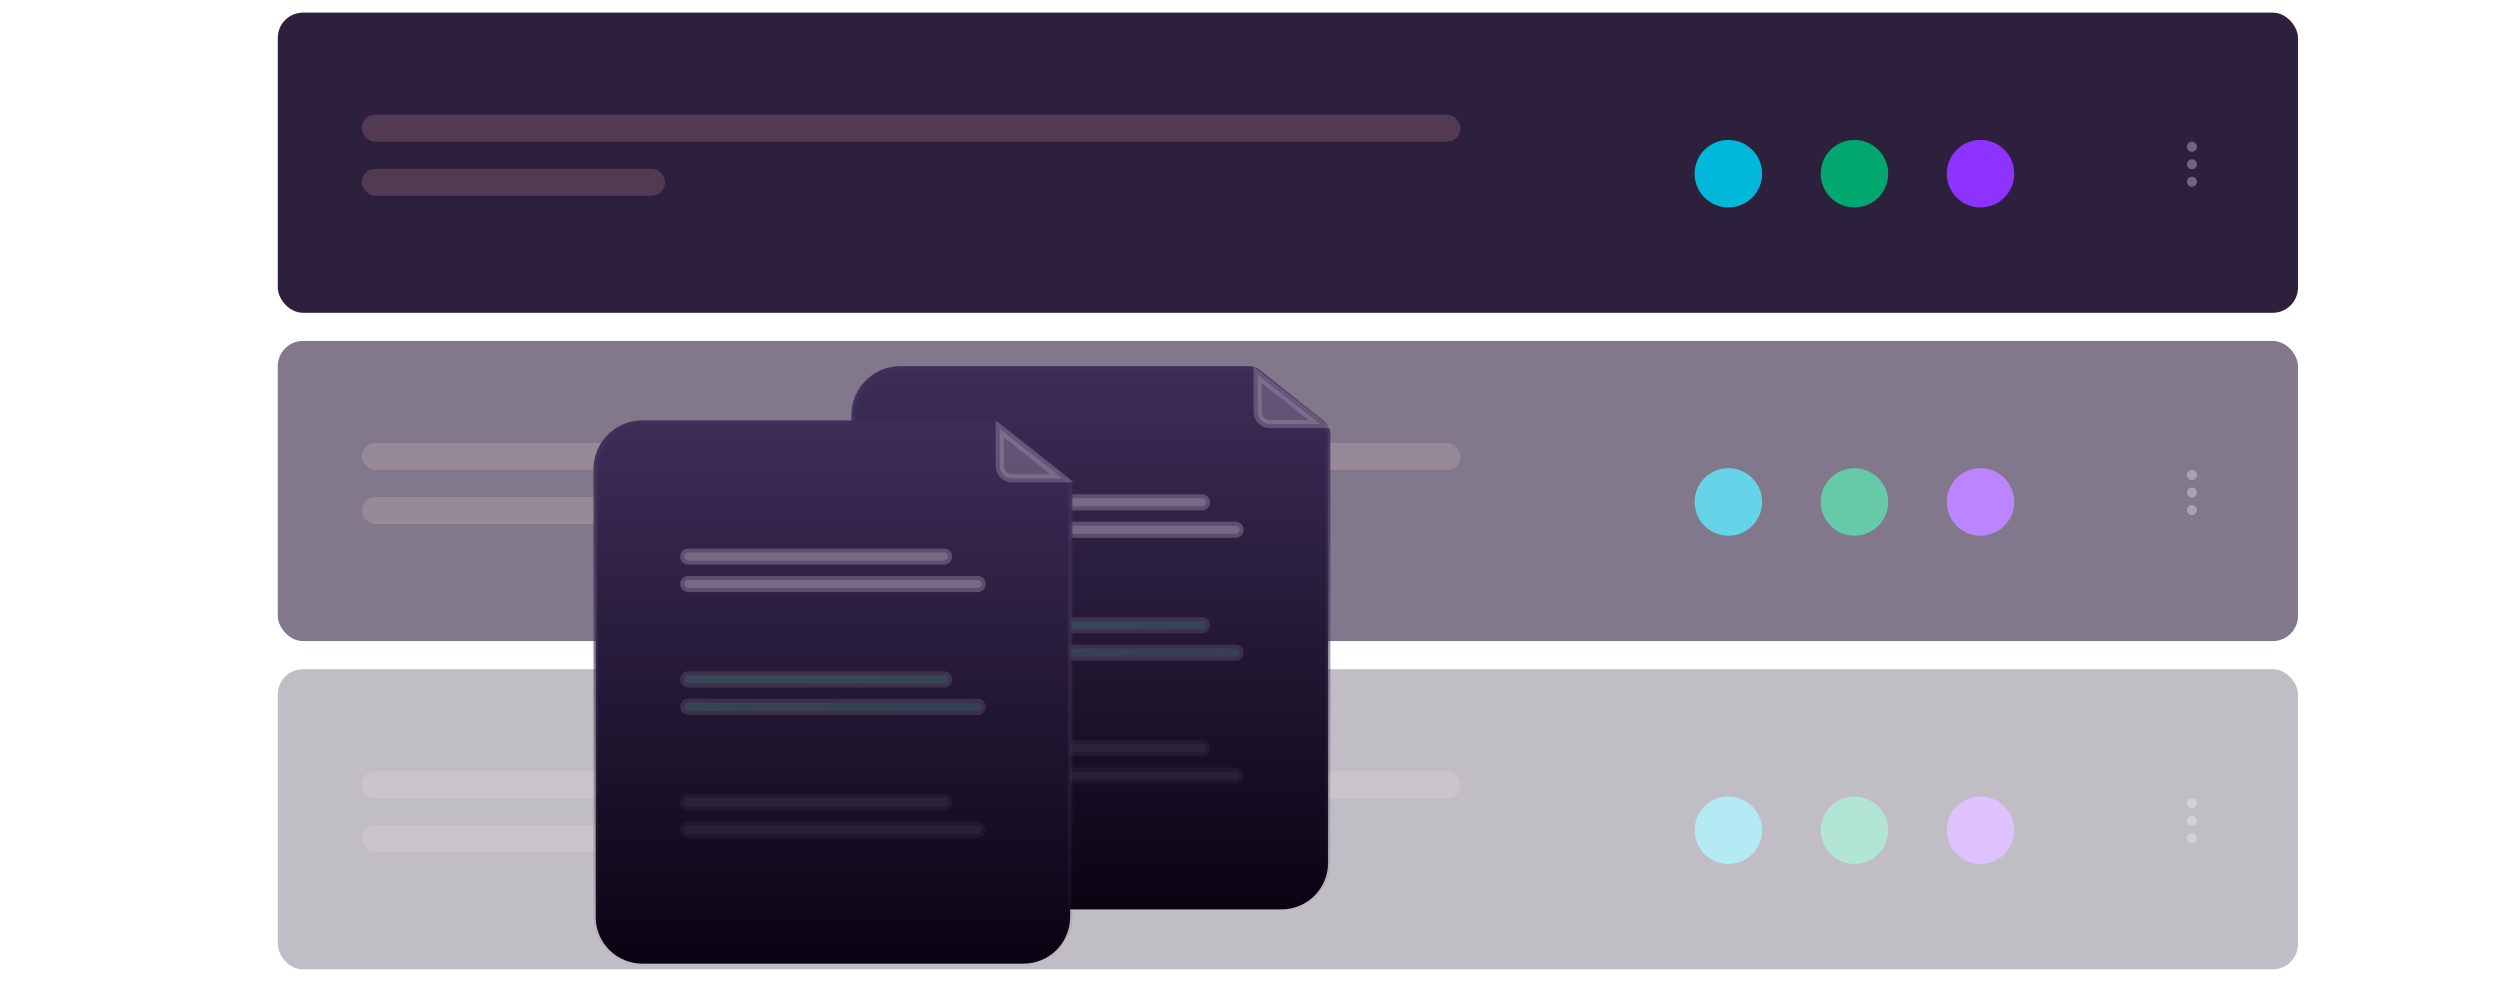 <svg width="396" height="156" viewBox="0 0 396 156" fill="none" xmlns="http://www.w3.org/2000/svg">
<rect x="44" y="2" width="320" height="47.548" rx="4" fill="#2D203D"/>
<path d="M347.2 26.805C347.637 26.805 347.992 26.45 347.992 26.012C347.992 25.575 347.637 25.22 347.2 25.22C346.762 25.22 346.407 25.575 346.407 26.012C346.407 26.45 346.762 26.805 347.2 26.805Z" fill="#716381"/>
<path d="M347.2 24.031C347.637 24.031 347.992 23.676 347.992 23.239C347.992 22.801 347.637 22.446 347.2 22.446C346.762 22.446 346.407 22.801 346.407 23.239C346.407 23.676 346.762 24.031 347.2 24.031Z" fill="#716381"/>
<path d="M347.2 29.578C347.637 29.578 347.992 29.224 347.992 28.786C347.992 28.348 347.637 27.994 347.2 27.994C346.762 27.994 346.407 28.348 346.407 28.786C346.407 29.224 346.762 29.578 347.2 29.578Z" fill="#716381"/>
<rect x="57.313" y="18.167" width="174.027" height="4.279" rx="2.14" fill="#523A52"/>
<rect x="57.313" y="26.726" width="48.024" height="4.279" rx="2.14" fill="#523A52"/>
<circle cx="273.773" cy="27.511" r="5.345" fill="#00B8D9"/>
<circle cx="293.743" cy="27.511" r="5.345" fill="#00A76F"/>
<circle cx="313.713" cy="27.511" r="5.345" fill="#8E33FF"/>
<g opacity="0.6">
<rect x="44" y="54.001" width="320" height="47.548" rx="4" fill="#2D203D"/>
<path d="M347.2 78.805C347.637 78.805 347.992 78.45 347.992 78.012C347.992 77.575 347.637 77.22 347.2 77.22C346.762 77.22 346.407 77.575 346.407 78.012C346.407 78.45 346.762 78.805 347.2 78.805Z" fill="#716381"/>
<path d="M347.2 76.031C347.637 76.031 347.992 75.676 347.992 75.239C347.992 74.801 347.637 74.446 347.2 74.446C346.762 74.446 346.407 74.801 346.407 75.239C346.407 75.676 346.762 76.031 347.2 76.031Z" fill="#716381"/>
<path d="M347.2 81.579C347.637 81.579 347.992 81.224 347.992 80.786C347.992 80.348 347.637 79.994 347.2 79.994C346.762 79.994 346.407 80.348 346.407 80.786C346.407 81.224 346.762 81.579 347.2 81.579Z" fill="#716381"/>
<rect x="57.313" y="70.167" width="174.027" height="4.279" rx="2.14" fill="#523A52"/>
<rect x="57.313" y="78.726" width="48.024" height="4.279" rx="2.14" fill="#523A52"/>
<circle cx="273.773" cy="79.511" r="5.345" fill="#00B8D9"/>
<circle cx="293.743" cy="79.511" r="5.345" fill="#00A76F"/>
<circle cx="313.713" cy="79.511" r="5.345" fill="#8E33FF"/>
</g>
<g opacity="0.3">
<rect x="44" y="106" width="320" height="47.548" rx="4" fill="#2D203D"/>
<path d="M347.2 130.805C347.637 130.805 347.992 130.45 347.992 130.012C347.992 129.575 347.637 129.22 347.2 129.22C346.762 129.22 346.407 129.575 346.407 130.012C346.407 130.45 346.762 130.805 347.2 130.805Z" fill="#716381"/>
<path d="M347.2 128.031C347.637 128.031 347.992 127.676 347.992 127.239C347.992 126.801 347.637 126.446 347.2 126.446C346.762 126.446 346.407 126.801 346.407 127.239C346.407 127.676 346.762 128.031 347.2 128.031Z" fill="#716381"/>
<path d="M347.2 133.579C347.637 133.579 347.992 133.224 347.992 132.786C347.992 132.348 347.637 131.994 347.2 131.994C346.762 131.994 346.407 132.348 346.407 132.786C346.407 133.224 346.762 133.579 347.2 133.579Z" fill="#716381"/>
<rect x="57.313" y="122.167" width="174.027" height="4.279" rx="2.14" fill="#523A52"/>
<rect x="57.313" y="130.726" width="48.024" height="4.279" rx="2.14" fill="#523A52"/>
<circle cx="273.773" cy="131.511" r="5.345" fill="#00B8D9"/>
<circle cx="293.743" cy="131.511" r="5.345" fill="#00A76F"/>
<circle cx="313.713" cy="131.511" r="5.345" fill="#8E33FF"/>
</g>
<path d="M197.889 58.358C198.394 58.358 198.885 58.53 199.28 58.845L209.532 67.017C210.063 67.44 210.373 68.082 210.373 68.762V136.682C210.371 138.635 209.593 140.508 208.212 141.89C206.83 143.271 204.957 144.049 203.003 144.051H142.588C140.634 144.049 138.76 143.271 137.378 141.89C136.083 140.594 135.319 138.867 135.227 137.047L135.218 136.681V65.728C135.22 63.775 135.997 61.901 137.378 60.52C138.673 59.224 140.401 58.459 142.222 58.367L142.588 58.358H197.889Z" fill="url(#paint0_linear_106_419)" stroke="url(#paint1_linear_106_419)" stroke-width="0.716"/>
<path opacity="0.2" d="M149.884 102.736H195.706C195.79 102.736 195.873 102.752 195.95 102.784C196.028 102.816 196.098 102.864 196.157 102.923C196.217 102.982 196.264 103.053 196.296 103.131C196.328 103.208 196.345 103.291 196.345 103.375C196.345 103.459 196.328 103.543 196.296 103.62C196.264 103.698 196.216 103.768 196.157 103.827C196.098 103.886 196.028 103.934 195.95 103.966C195.873 103.998 195.79 104.015 195.706 104.015H149.884C149.8 104.015 149.717 103.998 149.64 103.966C149.562 103.934 149.491 103.887 149.432 103.827C149.373 103.768 149.326 103.697 149.294 103.62C149.262 103.543 149.245 103.459 149.245 103.375C149.245 103.291 149.262 103.208 149.294 103.131C149.326 103.053 149.372 102.982 149.432 102.923C149.491 102.863 149.562 102.816 149.64 102.784C149.717 102.752 149.8 102.736 149.884 102.736ZM149.883 98.393H190.397C190.567 98.393 190.73 98.46 190.85 98.58C190.969 98.7 191.036 98.863 191.036 99.032C191.036 99.202 190.969 99.365 190.85 99.484C190.73 99.604 190.567 99.671 190.397 99.671H149.883C149.799 99.671 149.716 99.655 149.639 99.623C149.561 99.591 149.49 99.544 149.431 99.484C149.371 99.425 149.324 99.354 149.292 99.276C149.26 99.199 149.243 99.116 149.243 99.032C149.243 98.948 149.26 98.865 149.292 98.787C149.324 98.71 149.371 98.639 149.431 98.58C149.49 98.521 149.561 98.474 149.639 98.441C149.716 98.409 149.799 98.392 149.883 98.393Z" fill="url(#paint2_linear_106_419)" stroke="#A191AB" stroke-width="1.295"/>
<path opacity="0.08" d="M149.883 122.202H195.705C195.875 122.202 196.037 122.268 196.157 122.388C196.277 122.508 196.345 122.671 196.345 122.84C196.345 123.01 196.277 123.173 196.157 123.292C196.037 123.412 195.875 123.48 195.705 123.48H149.883C149.799 123.48 149.716 123.463 149.639 123.431C149.561 123.399 149.49 123.352 149.431 123.292C149.371 123.233 149.324 123.163 149.292 123.085C149.26 123.008 149.243 122.924 149.243 122.84C149.243 122.756 149.26 122.673 149.292 122.595C149.324 122.518 149.371 122.447 149.431 122.388C149.49 122.329 149.561 122.282 149.639 122.25C149.716 122.218 149.799 122.202 149.883 122.202ZM149.884 117.858H190.397C190.567 117.858 190.73 117.926 190.85 118.045C190.969 118.165 191.036 118.328 191.036 118.498C191.036 118.667 190.969 118.83 190.85 118.95C190.73 119.07 190.567 119.136 190.397 119.136H149.884C149.714 119.136 149.551 119.07 149.432 118.95C149.312 118.83 149.245 118.667 149.245 118.498C149.245 118.328 149.312 118.165 149.432 118.045C149.551 117.926 149.714 117.858 149.884 117.858Z" fill="#A191AB" stroke="#A191AB" stroke-width="1.295"/>
<path opacity="0.4" d="M149.884 83.273H195.706C195.79 83.273 195.873 83.289 195.95 83.321C196.028 83.353 196.098 83.4 196.157 83.46C196.217 83.519 196.264 83.59 196.296 83.668C196.328 83.745 196.345 83.828 196.345 83.912C196.345 83.996 196.328 84.079 196.296 84.157C196.264 84.234 196.217 84.305 196.157 84.364C196.098 84.423 196.028 84.47 195.95 84.502C195.873 84.534 195.79 84.551 195.706 84.551H149.884C149.8 84.551 149.717 84.534 149.64 84.502C149.562 84.47 149.491 84.423 149.432 84.364C149.373 84.305 149.326 84.234 149.294 84.157C149.262 84.079 149.245 83.996 149.245 83.912C149.245 83.828 149.262 83.745 149.294 83.668C149.326 83.59 149.372 83.519 149.432 83.46C149.491 83.4 149.562 83.353 149.64 83.321C149.717 83.289 149.8 83.273 149.884 83.273ZM149.883 78.929H190.397C190.567 78.929 190.73 78.997 190.85 79.117C190.969 79.237 191.036 79.399 191.036 79.569C191.036 79.738 190.969 79.901 190.85 80.021C190.73 80.141 190.567 80.207 190.397 80.207H149.883C149.799 80.208 149.716 80.192 149.639 80.16C149.561 80.128 149.49 80.08 149.431 80.021C149.371 79.962 149.324 79.891 149.292 79.814C149.26 79.736 149.243 79.653 149.243 79.569C149.243 79.485 149.26 79.401 149.292 79.324C149.324 79.246 149.371 79.176 149.431 79.117C149.49 79.057 149.561 79.01 149.639 78.978C149.716 78.946 149.799 78.929 149.883 78.929ZM209.101 67.172H201.147C200.895 67.172 200.645 67.123 200.411 67.026C200.177 66.929 199.965 66.787 199.786 66.608C199.607 66.429 199.465 66.217 199.368 65.983C199.271 65.749 199.222 65.499 199.222 65.246V59.346L209.101 67.172Z" fill="#A191AB" stroke="#A191AB" stroke-width="1.295"/>
<path d="M157.03 66.949C157.535 66.949 158.026 67.121 158.421 67.436L168.673 75.607C169.204 76.031 169.514 76.673 169.514 77.353V145.272C169.512 147.226 168.734 149.099 167.353 150.48C165.971 151.862 164.098 152.639 162.144 152.642H101.729C99.775 152.639 97.9 151.862 96.519 150.48C95.224 149.185 94.46 147.458 94.367 145.638L94.359 145.271V74.319C94.361 72.366 95.137 70.492 96.519 69.11C97.814 67.815 99.542 67.05 101.363 66.958L101.729 66.949H157.03Z" fill="url(#paint3_linear_106_419)" stroke="url(#paint4_linear_106_419)" stroke-width="0.716"/>
<path opacity="0.2" d="M109.025 111.327H154.847C154.931 111.327 155.014 111.343 155.091 111.375C155.169 111.407 155.239 111.454 155.298 111.514C155.358 111.573 155.405 111.644 155.437 111.722C155.469 111.799 155.486 111.882 155.486 111.966C155.486 112.05 155.469 112.133 155.437 112.211C155.405 112.288 155.358 112.359 155.298 112.418C155.239 112.477 155.169 112.525 155.091 112.557C155.014 112.589 154.931 112.605 154.847 112.605H109.025C108.941 112.605 108.858 112.589 108.781 112.557C108.703 112.525 108.632 112.477 108.573 112.418C108.514 112.359 108.467 112.288 108.435 112.211C108.403 112.133 108.386 112.05 108.386 111.966C108.386 111.882 108.403 111.799 108.435 111.722C108.467 111.644 108.513 111.573 108.573 111.514C108.632 111.454 108.703 111.407 108.781 111.375C108.858 111.343 108.941 111.327 109.025 111.327ZM109.024 106.983H149.539C149.708 106.983 149.871 107.051 149.991 107.171C150.11 107.291 150.177 107.454 150.177 107.623C150.177 107.792 150.111 107.955 149.991 108.075C149.871 108.195 149.708 108.262 149.539 108.262H109.024C108.94 108.262 108.857 108.246 108.78 108.214C108.702 108.182 108.631 108.135 108.572 108.075C108.512 108.016 108.465 107.945 108.433 107.867C108.401 107.79 108.384 107.707 108.384 107.623C108.384 107.539 108.401 107.456 108.433 107.378C108.465 107.3 108.512 107.23 108.572 107.171C108.631 107.112 108.702 107.064 108.78 107.032C108.857 107 108.94 106.983 109.024 106.983Z" fill="url(#paint5_linear_106_419)" stroke="#A191AB" stroke-width="1.295"/>
<path opacity="0.08" d="M109.024 130.792H154.846C155.016 130.792 155.178 130.859 155.298 130.979C155.418 131.099 155.486 131.262 155.486 131.431C155.486 131.601 155.418 131.763 155.298 131.883C155.178 132.003 155.016 132.071 154.846 132.071H109.024C108.94 132.071 108.857 132.054 108.78 132.022C108.702 131.99 108.631 131.943 108.572 131.883C108.512 131.824 108.465 131.754 108.433 131.676C108.401 131.599 108.384 131.515 108.384 131.431C108.384 131.347 108.401 131.264 108.433 131.186C108.465 131.109 108.512 131.038 108.572 130.979C108.631 130.92 108.702 130.872 108.78 130.84C108.857 130.808 108.94 130.792 109.024 130.792ZM109.025 126.449H149.539C149.708 126.449 149.871 126.516 149.991 126.636C150.11 126.756 150.177 126.919 150.177 127.088C150.177 127.258 150.111 127.421 149.991 127.541C149.871 127.66 149.708 127.727 149.539 127.727H109.025C108.855 127.727 108.693 127.66 108.573 127.541C108.453 127.421 108.386 127.258 108.386 127.088C108.386 126.919 108.453 126.756 108.573 126.636C108.693 126.516 108.855 126.449 109.025 126.449Z" fill="#A191AB" stroke="#A191AB" stroke-width="1.295"/>
<path opacity="0.4" d="M109.025 91.864H154.847C154.931 91.864 155.014 91.88 155.091 91.912C155.169 91.944 155.239 91.991 155.298 92.05C155.358 92.11 155.405 92.181 155.437 92.258C155.469 92.336 155.486 92.419 155.486 92.502C155.486 92.586 155.469 92.67 155.437 92.748C155.405 92.825 155.358 92.895 155.298 92.955C155.239 93.014 155.169 93.061 155.091 93.093C155.014 93.125 154.931 93.142 154.847 93.142H109.025C108.941 93.142 108.858 93.125 108.781 93.093C108.703 93.061 108.632 93.014 108.573 92.955C108.514 92.895 108.467 92.825 108.435 92.748C108.403 92.67 108.386 92.586 108.386 92.502C108.386 92.419 108.403 92.336 108.435 92.258C108.467 92.181 108.513 92.11 108.573 92.05C108.632 91.991 108.703 91.944 108.781 91.912C108.858 91.88 108.941 91.864 109.025 91.864ZM109.024 87.52H149.539C149.708 87.52 149.871 87.588 149.991 87.707C150.11 87.827 150.177 87.99 150.177 88.16C150.177 88.329 150.111 88.492 149.991 88.612C149.871 88.732 149.708 88.798 149.539 88.798H109.024C108.94 88.798 108.857 88.782 108.78 88.751C108.702 88.718 108.631 88.671 108.572 88.612C108.512 88.552 108.465 88.482 108.433 88.405C108.401 88.327 108.384 88.244 108.384 88.16C108.384 88.076 108.401 87.992 108.433 87.915C108.465 87.837 108.512 87.767 108.572 87.707C108.631 87.648 108.702 87.601 108.78 87.569C108.857 87.537 108.94 87.52 109.024 87.52ZM168.242 75.763H160.289C160.036 75.763 159.786 75.713 159.552 75.617C159.319 75.52 159.106 75.378 158.927 75.199C158.748 75.02 158.606 74.807 158.509 74.574C158.413 74.34 158.363 74.089 158.363 73.836V67.937L168.242 75.763Z" fill="#A191AB" stroke="#A191AB" stroke-width="1.295"/>
<defs>
<linearGradient id="paint0_linear_106_419" x1="172.795" y1="58" x2="172.795" y2="144.409" gradientUnits="userSpaceOnUse">
<stop stop-color="#3D2E58"/>
<stop offset="1" stop-color="#0A0312"/>
</linearGradient>
<linearGradient id="paint1_linear_106_419" x1="172.795" y1="58" x2="172.795" y2="144.409" gradientUnits="userSpaceOnUse">
<stop stop-color="#402E57"/>
<stop offset="1" stop-color="#3D2E57" stop-opacity="0"/>
</linearGradient>
<linearGradient id="paint2_linear_106_419" x1="148.596" y1="97.745" x2="150.533" y2="111.302" gradientUnits="userSpaceOnUse">
<stop stop-color="#00A76F"/>
<stop offset="1" stop-color="#007867"/>
</linearGradient>
<linearGradient id="paint3_linear_106_419" x1="131.936" y1="66.591" x2="131.936" y2="153" gradientUnits="userSpaceOnUse">
<stop stop-color="#3D2E58"/>
<stop offset="1" stop-color="#0A0312"/>
</linearGradient>
<linearGradient id="paint4_linear_106_419" x1="131.936" y1="66.591" x2="131.936" y2="153" gradientUnits="userSpaceOnUse">
<stop stop-color="#402E57"/>
<stop offset="1" stop-color="#3D2E57" stop-opacity="0"/>
</linearGradient>
<linearGradient id="paint5_linear_106_419" x1="107.737" y1="106.336" x2="109.674" y2="119.893" gradientUnits="userSpaceOnUse">
<stop stop-color="#00A76F"/>
<stop offset="1" stop-color="#007867"/>
</linearGradient>
</defs>
</svg>
